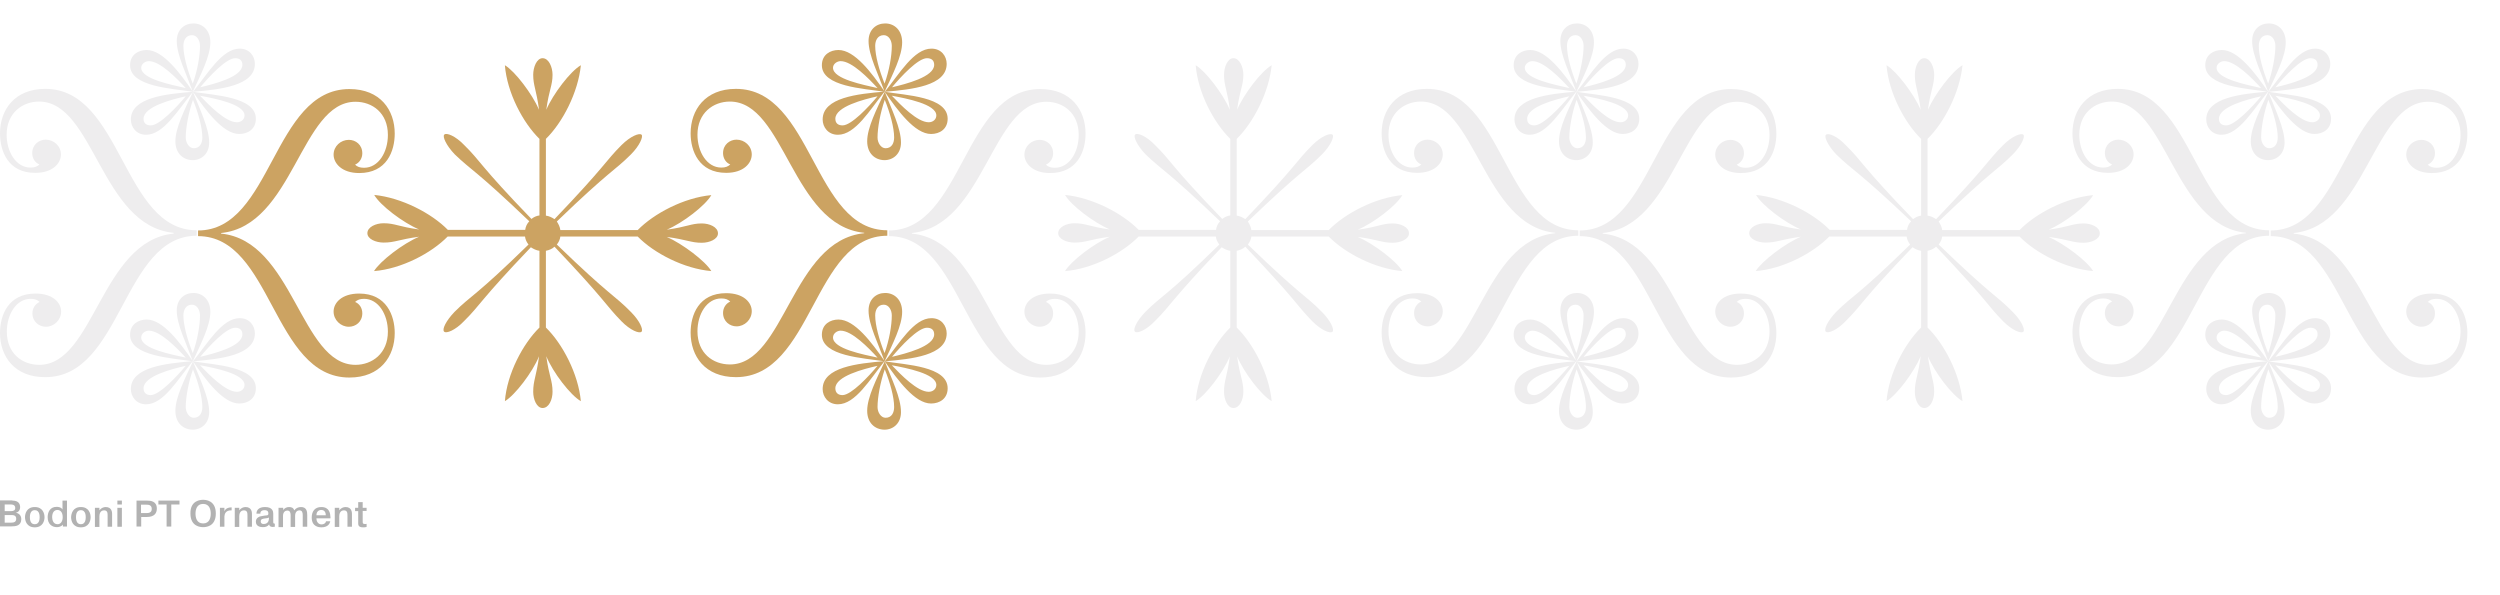 <?xml version="1.0" encoding="utf-8"?>
<!-- Generator: Adobe Illustrator 22.0.0, SVG Export Plug-In . SVG Version: 6.00 Build 0)  -->
<svg version="1.1" id="Layer_1" xmlns="http://www.w3.org/2000/svg" xmlns:xlink="http://www.w3.org/1999/xlink" x="0px" y="0px"
	 viewBox="0 0 1280 304.5" style="enable-background:new 0 0 1280 304.5;" xml:space="preserve">
<style type="text/css">
	.st0{fill:#FFFFFF;}
	.st1{fill:#EEEDEE;}
	.st2{fill:#CCA362;}
	.st3{fill:#B2B2B2;}
</style>
<g>
	<rect class="st0" width="1280" height="304.5"/>
	<g>
		<g>
			<path class="st1" d="M88.8,119.2C51.7,115.5,48.1,52,20,52c-8.5,0-16.6,5.8-16.6,17c0,8.7,4.8,16.8,12.2,16.8
				c2.1,0,3.4-0.5,4.6-1.6c-2.3-0.9-3.7-3.2-3.7-5.8c0-4.4,3.5-6.9,6.9-6.9c4.1,0,7.8,3.2,7.8,7.6c0,4.4-4.1,9.4-13.1,9.4
				C4.1,88.6,0,77.3,0,68.3c0-12,7.4-22.8,23.2-22.8c39.3,0,39.6,72.4,77.5,72.4v2.8c-37.9,0-38.2,72.4-77.5,72.4
				C7.4,193.2,0,182.4,0,170.5c0-9,4.1-20.2,18.2-20.2c9,0,13.1,4.8,13.1,9.2s-3.7,7.8-7.8,7.8c-3.4,0-6.9-2.5-6.9-6.9
				c0-2.5,1.4-4.8,3.7-5.8c-1.2-1.1-2.5-1.6-4.6-1.6c-7.4,0-12.2,8-12.2,16.8c0,11.3,8,17,16.6,17c28.1,0,31.7-63.5,68.8-67.2V119.2
				z"/>
			<path class="st2" d="M113.2,119.6c37,3.7,40.7,67.2,68.8,67.2c8.5,0,16.6-5.8,16.6-17c0-8.7-4.8-16.8-12.2-16.8
				c-2.1,0-3.4,0.5-4.6,1.6c2.3,0.9,3.7,3.2,3.7,5.8c0,4.4-3.4,6.9-6.9,6.9c-4.1,0-7.8-3.4-7.8-7.8s4.1-9.2,13.1-9.2
				c14,0,18.2,11.3,18.2,20.2c0,12-7.4,22.8-23.2,22.8c-39.3,0-39.6-72.4-77.5-72.4V118c37.9,0,38.2-72.4,77.5-72.4
				c15.9,0,23.2,10.8,23.2,22.8c0,9-4.1,20.2-18.2,20.2c-9,0-13.1-5.1-13.1-9.4c0-4.4,3.7-7.6,7.8-7.6c3.5,0,6.9,2.5,6.9,6.9
				c0,2.5-1.4,4.8-3.7,5.8c1.1,1.1,2.5,1.6,4.6,1.6c7.4,0,12.2-8,12.2-16.8c0-11.3-8-17-16.6-17c-28.1,0-31.7,63.5-68.8,67.2V119.6z
				"/>
			<path class="st2" d="M214.6,121.2c-10.4,1.4-12.4,3-18.2,3c-3.9,0-8.3-1.8-8.3-4.8c0-3.2,4.4-5.1,8.3-5.1c5.8,0,7.8,1.8,18.2,3.2
				c-8.3-3.5-20-12.4-23-17.7c14,1.4,29.4,9.4,37.7,17.9h39.6c0.2-1.6,0.9-3.2,2.1-4.4c-27.6-26.4-29.4-25.8-38.2-34.3
				c-4.4-4.6-6.4-9.2-5.3-10.1c1.1-1.1,5.7,0.7,10.1,5.3c8.7,8.5,7.8,10.3,34.5,37.9c1.1-0.9,2.5-1.6,4.1-1.8V71.1
				c-8.5-8.3-16.6-23.7-17.7-37.7c5.1,3,14,14.7,17.5,22.8c-1.4-10.3-3-12.4-3-17.9c0-3.9,1.8-8.5,4.8-8.5c3.2,0,5.1,4.6,5.1,8.5
				c0,5.5-1.8,7.6-3.2,17.9c3.4-8,12.4-19.8,17.7-22.8c-1.4,14-9.4,29.4-17.9,37.7v39.3c1.6,0.2,3,0.9,4.4,1.8
				c26.4-27.6,25.8-29.4,34.3-37.9c4.6-4.6,9.2-6.4,10.3-5.3c0.9,0.9-0.9,5.5-5.5,10.1c-8.5,8.5-10.4,7.8-37.9,34.3
				c0.9,1.4,1.6,2.8,1.8,4.4h39.6c8.3-8.5,23.7-16.6,37.7-17.9c-3,5.3-14.7,14.3-22.8,17.7c10.3-1.4,12.4-3.2,17.9-3.2
				c3.9,0,8.3,1.8,8.3,5.1c0,3-4.4,4.8-8.3,4.8c-5.5,0-7.6-1.6-17.9-3c8,3.5,19.8,12.4,22.8,17.5c-14-1.2-29.4-9.2-37.7-17.7h-39.6
				c-0.2,1.6-0.9,3-1.8,4.1c27.6,26.7,29.4,25.8,37.9,34.5c4.6,4.6,6.4,9,5.5,10.1c-1.1,1.2-5.8-0.7-10.3-5.3
				c-8.5-8.7-7.8-10.3-34.3-38.2c-1.1,1.1-2.8,1.8-4.4,2.1v39.3c8.5,8.3,16.6,23.7,17.9,37.7c-5.3-3-14.3-14.7-17.7-23
				c1.4,10.3,3.2,12.4,3.2,18.2c0,3.9-1.8,8.3-5.1,8.3c-3,0-4.8-4.4-4.8-8.3c0-5.8,1.6-7.8,3-18.2c-3.4,8.3-12.4,20-17.5,23
				c1.1-14,9.2-29.4,17.7-37.7v-39.3c-1.6-0.2-3-0.9-4.4-1.8c-26.4,27.6-25.5,29.2-34.3,37.9c-4.4,4.6-9,6.4-10.1,5.3
				c-1.2-1.1,0.9-5.5,5.3-10.1c8.7-8.7,10.6-7.8,37.9-34.5c-0.9-1.1-1.6-2.5-1.8-4.1h-39.6c-8.3,8.5-23.7,16.6-37.7,17.7
				C194.6,133.7,206.3,124.7,214.6,121.2z"/>
			<path class="st2" d="M442.5,119.2c-37-3.7-40.7-67.2-68.8-67.2c-8.5,0-16.6,5.8-16.6,17c0,8.7,4.8,16.8,12.2,16.8
				c2.1,0,3.4-0.5,4.6-1.6c-2.3-0.9-3.7-3.2-3.7-5.8c0-4.4,3.5-6.9,6.9-6.9c4.1,0,7.8,3.2,7.8,7.6c0,4.4-4.1,9.4-13.1,9.4
				c-14,0-18.2-11.3-18.2-20.2c0-12,7.4-22.8,23.2-22.8c39.3,0,39.6,72.4,77.5,72.4v2.8c-37.9,0-38.2,72.4-77.5,72.4
				c-15.9,0-23.2-10.8-23.2-22.8c0-9,4.1-20.2,18.2-20.2c9,0,13.1,4.8,13.1,9.2s-3.7,7.8-7.8,7.8c-3.4,0-6.9-2.5-6.9-6.9
				c0-2.5,1.4-4.8,3.7-5.8c-1.2-1.1-2.5-1.6-4.6-1.6c-7.4,0-12.2,8-12.2,16.8c0,11.3,8,17,16.6,17c28.1,0,31.7-63.5,68.8-67.2V119.2
				z"/>
			<path class="st1" d="M466.9,119.6c37,3.7,40.7,67.2,68.8,67.2c8.5,0,16.6-5.8,16.6-17c0-8.7-4.8-16.8-12.2-16.8
				c-2.1,0-3.4,0.5-4.6,1.6c2.3,0.9,3.7,3.2,3.7,5.8c0,4.4-3.4,6.9-6.9,6.9c-4.1,0-7.8-3.4-7.8-7.8s4.1-9.2,13.1-9.2
				c14,0,18.2,11.3,18.2,20.2c0,12-7.4,22.8-23.2,22.8c-39.3,0-39.6-72.4-77.5-72.4V118c37.9,0,38.2-72.4,77.5-72.4
				c15.9,0,23.2,10.8,23.2,22.8c0,9-4.1,20.2-18.2,20.2c-9,0-13.1-5.1-13.1-9.4c0-4.4,3.7-7.6,7.8-7.6c3.5,0,6.9,2.5,6.9,6.9
				c0,2.5-1.4,4.8-3.7,5.8c1.1,1.1,2.5,1.6,4.6,1.6c7.4,0,12.2-8,12.2-16.8c0-11.3-8-17-16.6-17c-28.1,0-31.7,63.5-68.8,67.2V119.6z
				"/>
			<path class="st1" d="M568.3,121.2c-10.4,1.4-12.4,3-18.2,3c-3.9,0-8.3-1.8-8.3-4.8c0-3.2,4.4-5.1,8.3-5.1c5.8,0,7.8,1.8,18.2,3.2
				c-8.3-3.5-20-12.4-23-17.7c14,1.4,29.4,9.4,37.7,17.9h39.6c0.2-1.6,0.9-3.2,2.1-4.4c-27.6-26.4-29.4-25.8-38.2-34.3
				c-4.4-4.6-6.4-9.2-5.3-10.1c1.1-1.1,5.7,0.7,10.1,5.3c8.7,8.5,7.8,10.3,34.5,37.9c1.1-0.9,2.5-1.6,4.1-1.8V71.1
				c-8.5-8.3-16.6-23.7-17.7-37.7c5.1,3,14,14.7,17.5,22.8c-1.4-10.3-3-12.4-3-17.9c0-3.9,1.8-8.5,4.8-8.5c3.2,0,5.1,4.6,5.1,8.5
				c0,5.5-1.8,7.6-3.2,17.9c3.4-8,12.4-19.8,17.7-22.8c-1.4,14-9.4,29.4-17.9,37.7v39.3c1.6,0.2,3,0.9,4.4,1.8
				c26.4-27.6,25.8-29.4,34.3-37.9c4.6-4.6,9.2-6.4,10.4-5.3c0.9,0.9-0.9,5.5-5.5,10.1c-8.5,8.5-10.3,7.8-37.9,34.3
				c0.9,1.4,1.6,2.8,1.8,4.4h39.6c8.3-8.5,23.7-16.6,37.7-17.9c-3,5.3-14.7,14.3-22.8,17.7c10.4-1.4,12.4-3.2,17.9-3.2
				c3.9,0,8.3,1.8,8.3,5.1c0,3-4.4,4.8-8.3,4.8c-5.5,0-7.6-1.6-17.9-3c8.1,3.5,19.8,12.4,22.8,17.5c-14-1.2-29.4-9.2-37.7-17.7
				h-39.6c-0.2,1.6-0.9,3-1.8,4.1c27.6,26.7,29.4,25.8,37.9,34.5c4.6,4.6,6.4,9,5.5,10.1c-1.2,1.2-5.8-0.7-10.4-5.3
				c-8.5-8.7-7.8-10.3-34.3-38.2c-1.1,1.1-2.8,1.8-4.4,2.1v39.3c8.5,8.3,16.6,23.7,17.9,37.7c-5.3-3-14.3-14.7-17.7-23
				c1.4,10.3,3.2,12.4,3.2,18.2c0,3.9-1.8,8.3-5.1,8.3c-3,0-4.8-4.4-4.8-8.3c0-5.8,1.6-7.8,3-18.2c-3.4,8.3-12.4,20-17.5,23
				c1.1-14,9.2-29.4,17.7-37.7v-39.3c-1.6-0.2-3-0.9-4.4-1.8c-26.4,27.6-25.5,29.2-34.3,37.9c-4.4,4.6-9,6.4-10.1,5.3
				c-1.2-1.1,0.9-5.5,5.3-10.1c8.7-8.7,10.6-7.8,37.9-34.5c-0.9-1.1-1.6-2.5-1.8-4.1H583c-8.3,8.5-23.7,16.6-37.7,17.7
				C548.3,133.7,560,124.7,568.3,121.2z"/>
			<path class="st1" d="M796.3,119.2c-37-3.7-40.7-67.2-68.8-67.2c-8.5,0-16.6,5.8-16.6,17c0,8.7,4.8,16.8,12.2,16.8
				c2.1,0,3.5-0.5,4.6-1.6c-2.3-0.9-3.7-3.2-3.7-5.8c0-4.4,3.4-6.9,6.9-6.9c4.1,0,7.8,3.2,7.8,7.6c0,4.4-4.1,9.4-13.1,9.4
				c-14,0-18.2-11.3-18.2-20.2c0-12,7.4-22.8,23.2-22.8c39.3,0,39.6,72.4,77.5,72.4v2.8c-37.9,0-38.2,72.4-77.5,72.4
				c-15.9,0-23.2-10.8-23.2-22.8c0-9,4.1-20.2,18.2-20.2c9,0,13.1,4.8,13.1,9.2s-3.7,7.8-7.8,7.8c-3.5,0-6.9-2.5-6.9-6.9
				c0-2.5,1.4-4.8,3.7-5.8c-1.2-1.1-2.5-1.6-4.6-1.6c-7.4,0-12.2,8-12.2,16.8c0,11.3,8,17,16.6,17c28.1,0,31.7-63.5,68.8-67.2V119.2
				z"/>
			<path class="st1" d="M820.6,119.6c37,3.7,40.7,67.2,68.8,67.2c8.5,0,16.6-5.8,16.6-17c0-8.7-4.8-16.8-12.2-16.8
				c-2.1,0-3.5,0.5-4.6,1.6c2.3,0.9,3.7,3.2,3.7,5.8c0,4.4-3.5,6.9-6.9,6.9c-4.1,0-7.8-3.4-7.8-7.8s4.1-9.2,13.1-9.2
				c14,0,18.2,11.3,18.2,20.2c0,12-7.4,22.8-23.2,22.8c-39.3,0-39.6-72.4-77.5-72.4V118c37.9,0,38.2-72.4,77.5-72.4
				c15.9,0,23.2,10.8,23.2,22.8c0,9-4.1,20.2-18.2,20.2c-9,0-13.1-5.1-13.1-9.4c0-4.4,3.7-7.6,7.8-7.6c3.4,0,6.9,2.5,6.9,6.9
				c0,2.5-1.4,4.8-3.7,5.8c1.1,1.1,2.5,1.6,4.6,1.6c7.4,0,12.2-8,12.2-16.8c0-11.3-8-17-16.6-17c-28.1,0-31.7,63.5-68.8,67.2V119.6z
				"/>
			<path class="st1" d="M922.1,121.2c-10.3,1.4-12.4,3-18.2,3c-3.9,0-8.3-1.8-8.3-4.8c0-3.2,4.4-5.1,8.3-5.1c5.8,0,7.8,1.8,18.2,3.2
				c-8.3-3.5-20-12.4-23-17.7c14,1.4,29.4,9.4,37.7,17.9h39.6c0.2-1.6,0.9-3.2,2.1-4.4C950.8,87,949,87.7,940.2,79.1
				c-4.4-4.6-6.4-9.2-5.3-10.1c1.2-1.1,5.8,0.7,10.1,5.3c8.7,8.5,7.8,10.3,34.5,37.9c1.2-0.9,2.5-1.6,4.1-1.8V71.1
				c-8.5-8.3-16.6-23.7-17.7-37.7c5.1,3,14,14.7,17.5,22.8c-1.4-10.3-3-12.4-3-17.9c0-3.9,1.8-8.5,4.8-8.5c3.2,0,5.1,4.6,5.1,8.5
				c0,5.5-1.8,7.6-3.2,17.9c3.5-8,12.4-19.8,17.7-22.8c-1.4,14-9.4,29.4-17.9,37.7v39.3c1.6,0.2,3,0.9,4.4,1.8
				c26.4-27.6,25.8-29.4,34.3-37.9c4.6-4.6,9.2-6.4,10.4-5.3c0.9,0.9-0.9,5.5-5.5,10.1c-8.5,8.5-10.3,7.8-37.9,34.3
				c0.9,1.4,1.6,2.8,1.8,4.4h39.6c8.3-8.5,23.7-16.6,37.7-17.9c-3,5.3-14.7,14.3-22.8,17.7c10.3-1.4,12.4-3.2,17.9-3.2
				c3.9,0,8.3,1.8,8.3,5.1c0,3-4.4,4.8-8.3,4.8c-5.5,0-7.6-1.6-17.9-3c8,3.5,19.8,12.4,22.8,17.5c-14-1.2-29.4-9.2-37.7-17.7h-39.6
				c-0.2,1.6-0.9,3-1.8,4.1c27.6,26.7,29.4,25.8,37.9,34.5c4.6,4.6,6.4,9,5.5,10.1c-1.2,1.2-5.8-0.7-10.4-5.3
				c-8.5-8.7-7.8-10.3-34.3-38.2c-1.2,1.1-2.8,1.8-4.4,2.1v39.3c8.5,8.3,16.6,23.7,17.9,37.7c-5.3-3-14.3-14.7-17.7-23
				c1.4,10.3,3.2,12.4,3.2,18.2c0,3.9-1.8,8.3-5.1,8.3c-3,0-4.8-4.4-4.8-8.3c0-5.8,1.6-7.8,3-18.2c-3.5,8.3-12.4,20-17.5,23
				c1.1-14,9.2-29.4,17.7-37.7v-39.3c-1.6-0.2-3-0.9-4.4-1.8c-26.5,27.6-25.5,29.2-34.3,37.9c-4.4,4.6-9,6.4-10.1,5.3
				c-1.1-1.1,0.9-5.5,5.3-10.1c8.7-8.7,10.6-7.8,37.9-34.5c-0.9-1.1-1.6-2.5-1.8-4.1h-39.6c-8.3,8.5-23.7,16.6-37.7,17.7
				C902.1,133.7,913.8,124.7,922.1,121.2z"/>
			<path class="st1" d="M1150,119.2c-37-3.7-40.7-67.2-68.8-67.2c-8.5,0-16.6,5.8-16.6,17c0,8.7,4.8,16.8,12.2,16.8
				c2.1,0,3.5-0.5,4.6-1.6c-2.3-0.9-3.7-3.2-3.7-5.8c0-4.4,3.4-6.9,6.9-6.9c4.1,0,7.8,3.2,7.8,7.6c0,4.4-4.1,9.4-13.1,9.4
				c-14,0-18.2-11.3-18.2-20.2c0-12,7.4-22.8,23.2-22.8c39.3,0,39.6,72.4,77.5,72.4v2.8c-37.9,0-38.2,72.4-77.5,72.4
				c-15.9,0-23.2-10.8-23.2-22.8c0-9,4.1-20.2,18.2-20.2c9,0,13.1,4.8,13.1,9.2s-3.7,7.8-7.8,7.8c-3.5,0-6.9-2.5-6.9-6.9
				c0-2.5,1.4-4.8,3.7-5.8c-1.2-1.1-2.5-1.6-4.6-1.6c-7.4,0-12.2,8-12.2,16.8c0,11.3,8,17,16.6,17c28.1,0,31.7-63.5,68.8-67.2V119.2
				z"/>
			<path class="st1" d="M1174.4,119.6c37,3.7,40.7,67.2,68.8,67.2c8.5,0,16.6-5.8,16.6-17c0-8.7-4.8-16.8-12.2-16.8
				c-2.1,0-3.5,0.5-4.6,1.6c2.3,0.9,3.7,3.2,3.7,5.8c0,4.4-3.5,6.9-6.9,6.9c-4.1,0-7.8-3.4-7.8-7.8s4.1-9.2,13.1-9.2
				c14,0,18.2,11.3,18.2,20.2c0,12-7.4,22.8-23.2,22.8c-39.3,0-39.6-72.4-77.5-72.4V118c37.9,0,38.2-72.4,77.5-72.4
				c15.9,0,23.2,10.8,23.2,22.8c0,9-4.1,20.2-18.2,20.2c-9,0-13.1-5.1-13.1-9.4c0-4.4,3.7-7.6,7.8-7.6c3.4,0,6.9,2.5,6.9,6.9
				c0,2.5-1.4,4.8-3.7,5.8c1.1,1.1,2.5,1.6,4.6,1.6c7.4,0,12.2-8,12.2-16.8c0-11.3-8-17-16.6-17c-28.1,0-31.7,63.5-68.8,67.2V119.6z
				"/>
		</g>
		<g>
			<path class="st1" d="M66.6,33.4c0-5.5,4.4-7.8,8.5-7.8c8.3,0,17,11.7,23.7,21.4C87.9,45.3,66.6,44.4,66.6,33.4z M67,61.2
				C67,49.9,85,48.1,98.8,47C91.2,56.2,83.8,69,74.8,69C69.8,69,67,65.1,67,61.2z M76.2,31.3c-1.8,0-3.9,1.4-3.9,3.4
				c0,5.8,15.6,8.7,22.8,10.4C90.5,40.1,82,31.3,76.2,31.3z M95.1,49.3c-7.1,1.6-21.6,5.3-21.6,11.5c0,2.3,1.4,3.4,3.7,3.4
				C81.7,64.2,90.5,54.8,95.1,49.3z M89.8,72.3c0-6.9,4.8-16.3,9-25.3c3.5,9,8.3,18.6,8.3,26c0,5.7-3.9,9-8.5,9
				C93.7,81.9,89.8,78.5,89.8,72.3z M90.5,21c0-5.8,3.9-9,8.5-9c4.8,0,8.7,3.5,8.7,9.7c0,6.9-4.8,16.3-9,25.3
				C95.5,38,90.5,28.3,90.5,21z M102.4,23.5c0-2.8-1.6-5.5-4.1-5.5c-3.2,0-4.4,2.8-4.4,5.5c0,5.1,2.1,12.6,4.8,19.3
				C101.1,36.1,102.4,28.6,102.4,23.5z M103.6,70.4c0-5.1-2.1-12.6-4.8-19.3c-2.3,6.7-3.7,14.3-3.7,19.3c0,2.8,1.8,5.5,4.1,5.5
				C102.4,75.9,103.6,73.2,103.6,70.4z M122.7,24.9c5.1,0,7.8,3.9,7.8,7.8c0,11.3-17.9,13.1-31.7,14.3
				C106.3,37.8,113.7,24.9,122.7,24.9z M98.8,47c10.8,1.8,32.2,2.5,32.2,13.8c0,5.3-4.1,7.8-8.5,7.8C114.2,68.6,105.4,56.6,98.8,47z
				 M124.1,33.2c0-2.3-1.4-3.4-3.7-3.4c-4.6,0-13.3,9.4-17.9,14.9C109.6,43,124.1,39.4,124.1,33.2z M125.2,59.1
				c0-5.8-15.4-8.7-22.8-10.1c4.6,4.8,13.1,13.6,18.9,13.6C123.4,62.6,125.2,61.2,125.2,59.1z"/>
			<path class="st2" d="M420.8,33.4c0-5.5,4.4-7.8,8.5-7.8c8.3,0,17,11.7,23.7,21.4C442.1,45.3,420.8,44.4,420.8,33.4z M421.2,61.2
				c0-11.3,17.9-13.1,31.7-14.3C445.4,56.2,438,69,429,69C424,69,421.2,65.1,421.2,61.2z M430.4,31.3c-1.8,0-3.9,1.4-3.9,3.4
				c0,5.8,15.6,8.7,22.8,10.4C444.7,40.1,436.2,31.3,430.4,31.3z M449.3,49.3c-7.1,1.6-21.6,5.3-21.6,11.5c0,2.3,1.4,3.4,3.7,3.4
				C435.9,64.2,444.7,54.8,449.3,49.3z M444,72.3c0-6.9,4.8-16.3,9-25.3c3.5,9,8.3,18.6,8.3,26c0,5.7-3.9,9-8.5,9
				C447.9,81.9,444,78.5,444,72.3z M444.7,21c0-5.8,3.9-9,8.5-9c4.8,0,8.7,3.5,8.7,9.7c0,6.9-4.8,16.3-9,25.3
				C449.7,38,444.7,28.3,444.7,21z M456.6,23.5c0-2.8-1.6-5.5-4.1-5.5c-3.2,0-4.4,2.8-4.4,5.5c0,5.1,2.1,12.6,4.8,19.3
				C455.3,36.1,456.6,28.6,456.6,23.5z M457.8,70.4c0-5.1-2.1-12.6-4.8-19.3c-2.3,6.7-3.7,14.3-3.7,19.3c0,2.8,1.8,5.5,4.1,5.5
				C456.6,75.9,457.8,73.2,457.8,70.4z M476.9,24.9c5.1,0,7.8,3.9,7.8,7.8c0,11.3-17.9,13.1-31.7,14.3
				C460.5,37.8,467.9,24.9,476.9,24.9z M453,47c10.8,1.8,32.2,2.5,32.2,13.8c0,5.3-4.1,7.8-8.5,7.8C468.4,68.6,459.6,56.6,453,47z
				 M478.3,33.2c0-2.3-1.4-3.4-3.7-3.4c-4.6,0-13.3,9.4-17.9,14.9C463.8,43,478.3,39.4,478.3,33.2z M479.4,59.1
				c0-5.8-15.4-8.7-22.8-10.1c4.6,4.8,13.1,13.6,18.9,13.6C477.6,62.6,479.4,61.2,479.4,59.1z"/>
			<path class="st1" d="M775,33.4c0-5.5,4.4-7.8,8.5-7.8c8.3,0,17,11.7,23.7,21.4C796.3,45.3,775,44.4,775,33.4z M775.4,61.2
				c0-11.3,17.9-13.1,31.7-14.3c-7.6,9.2-15,22.1-23.9,22.1C778.2,69,775.4,65.1,775.4,61.2z M784.6,31.3c-1.8,0-3.9,1.4-3.9,3.4
				c0,5.8,15.6,8.7,22.8,10.4C798.9,40.1,790.4,31.3,784.6,31.3z M803.5,49.3c-7.1,1.6-21.6,5.3-21.6,11.5c0,2.3,1.4,3.4,3.7,3.4
				C790.1,64.2,798.9,54.8,803.5,49.3z M798.2,72.3c0-6.9,4.8-16.3,9-25.3c3.4,9,8.3,18.6,8.3,26c0,5.7-3.9,9-8.5,9
				C802.1,81.9,798.2,78.5,798.2,72.3z M798.9,21c0-5.8,3.9-9,8.5-9c4.8,0,8.7,3.5,8.7,9.7c0,6.9-4.8,16.3-9,25.3
				C803.9,38,798.9,28.3,798.9,21z M810.8,23.5c0-2.8-1.6-5.5-4.1-5.5c-3.2,0-4.4,2.8-4.4,5.5c0,5.1,2.1,12.6,4.8,19.3
				C809.4,36.1,810.8,28.6,810.8,23.5z M812,70.4c0-5.1-2.1-12.6-4.8-19.3c-2.3,6.7-3.7,14.3-3.7,19.3c0,2.8,1.8,5.5,4.1,5.5
				C810.8,75.9,812,73.2,812,70.4z M831.1,24.9c5.1,0,7.8,3.9,7.8,7.8c0,11.3-17.9,13.1-31.7,14.3C814.7,37.8,822.1,24.9,831.1,24.9
				z M807.1,47c10.8,1.8,32.2,2.5,32.2,13.8c0,5.3-4.1,7.8-8.5,7.8C822.6,68.6,813.8,56.6,807.1,47z M832.4,33.2
				c0-2.3-1.4-3.4-3.7-3.4c-4.6,0-13.3,9.4-17.9,14.9C818,43,832.4,39.4,832.4,33.2z M833.6,59.1c0-5.8-15.4-8.7-22.8-10.1
				c4.6,4.8,13.1,13.6,18.9,13.6C831.8,62.6,833.6,61.2,833.6,59.1z"/>
			<path class="st1" d="M1129.1,33.4c0-5.5,4.4-7.8,8.5-7.8c8.3,0,17,11.7,23.7,21.4C1150.5,45.3,1129.1,44.4,1129.1,33.4z
				 M1129.6,61.2c0-11.3,17.9-13.1,31.7-14.3c-7.6,9.2-15,22.1-23.9,22.1C1132.4,69,1129.6,65.1,1129.6,61.2z M1138.8,31.3
				c-1.8,0-3.9,1.4-3.9,3.4c0,5.8,15.6,8.7,22.8,10.4C1153.1,40.1,1144.6,31.3,1138.8,31.3z M1157.7,49.3
				c-7.1,1.6-21.6,5.3-21.6,11.5c0,2.3,1.4,3.4,3.7,3.4C1144.3,64.2,1153.1,54.8,1157.7,49.3z M1152.4,72.3c0-6.9,4.8-16.3,9-25.3
				c3.4,9,8.3,18.6,8.3,26c0,5.7-3.9,9-8.5,9C1156.3,81.9,1152.4,78.5,1152.4,72.3z M1153.1,21c0-5.8,3.9-9,8.5-9
				c4.8,0,8.7,3.5,8.7,9.7c0,6.9-4.8,16.3-9,25.3C1158.1,38,1153.1,28.3,1153.1,21z M1165,23.5c0-2.8-1.6-5.5-4.1-5.5
				c-3.2,0-4.4,2.8-4.4,5.5c0,5.1,2.1,12.6,4.8,19.3C1163.6,36.1,1165,28.6,1165,23.5z M1166.2,70.4c0-5.1-2.1-12.6-4.8-19.3
				c-2.3,6.7-3.7,14.3-3.7,19.3c0,2.8,1.8,5.5,4.1,5.5C1165,75.9,1166.2,73.2,1166.2,70.4z M1185.3,24.9c5.1,0,7.8,3.9,7.8,7.8
				c0,11.3-17.9,13.1-31.7,14.3C1168.9,37.8,1176.3,24.9,1185.3,24.9z M1161.3,47c10.8,1.8,32.2,2.5,32.2,13.8
				c0,5.3-4.1,7.8-8.5,7.8C1176.8,68.6,1168,56.6,1161.3,47z M1186.6,33.2c0-2.3-1.4-3.4-3.7-3.4c-4.6,0-13.3,9.4-17.9,14.9
				C1172.2,43,1186.6,39.4,1186.6,33.2z M1187.8,59.1c0-5.8-15.4-8.7-22.8-10.1c4.6,4.8,13.1,13.6,18.9,13.6
				C1186,62.6,1187.8,61.2,1187.8,59.1z"/>
		</g>
		<g>
			<path class="st1" d="M66.6,171.4c0-5.5,4.4-7.8,8.5-7.8c8.3,0,17,11.7,23.7,21.4C87.9,183.3,66.6,182.4,66.6,171.4z M67,199.2
				c0-11.3,17.9-13.1,31.7-14.3c-7.6,9.2-14.9,22.1-23.9,22.1C69.8,207,67,203.1,67,199.2z M76.2,169.3c-1.8,0-3.9,1.4-3.9,3.5
				c0,5.8,15.6,8.7,22.8,10.3C90.5,178.1,82,169.3,76.2,169.3z M95.1,187.3c-7.1,1.6-21.6,5.3-21.6,11.5c0,2.3,1.4,3.5,3.7,3.5
				C81.7,202.2,90.5,192.8,95.1,187.3z M89.8,210.3c0-6.9,4.8-16.3,9-25.3c3.5,9,8.3,18.6,8.3,26c0,5.7-3.9,9-8.5,9
				C93.7,219.9,89.8,216.5,89.8,210.3z M90.5,159c0-5.8,3.9-9,8.5-9c4.8,0,8.7,3.5,8.7,9.7c0,6.9-4.8,16.3-9,25.3
				C95.5,176,90.5,166.3,90.5,159z M102.4,161.5c0-2.8-1.6-5.5-4.1-5.5c-3.2,0-4.4,2.8-4.4,5.5c0,5.1,2.1,12.6,4.8,19.3
				C101.1,174.1,102.4,166.6,102.4,161.5z M103.6,208.4c0-5.1-2.1-12.6-4.8-19.3c-2.3,6.7-3.7,14.3-3.7,19.3c0,2.8,1.8,5.5,4.1,5.5
				C102.4,213.9,103.6,211.2,103.6,208.4z M122.7,162.9c5.1,0,7.8,3.9,7.8,7.8c0,11.3-17.9,13.1-31.7,14.3
				C106.3,175.8,113.7,162.9,122.7,162.9z M98.8,185c10.8,1.8,32.2,2.5,32.2,13.8c0,5.3-4.1,7.8-8.5,7.8
				C114.2,206.6,105.4,194.6,98.8,185z M124.1,171.2c0-2.3-1.4-3.4-3.7-3.4c-4.6,0-13.3,9.4-17.9,14.9
				C109.6,181,124.1,177.4,124.1,171.2z M125.2,197.1c0-5.8-15.4-8.7-22.8-10.1c4.6,4.8,13.1,13.6,18.9,13.6
				C123.4,200.6,125.2,199.2,125.2,197.1z"/>
			<path class="st2" d="M420.8,171.4c0-5.5,4.4-7.8,8.5-7.8c8.3,0,17,11.7,23.7,21.4C442.1,183.3,420.8,182.4,420.8,171.4z
				 M421.2,199.2c0-11.3,17.9-13.1,31.7-14.3C445.4,194.2,438,207,429,207C424,207,421.2,203.1,421.2,199.2z M430.4,169.3
				c-1.8,0-3.9,1.4-3.9,3.5c0,5.8,15.6,8.7,22.8,10.3C444.7,178.1,436.2,169.3,430.4,169.3z M449.3,187.3
				c-7.1,1.6-21.6,5.3-21.6,11.5c0,2.3,1.4,3.5,3.7,3.5C435.9,202.2,444.7,192.8,449.3,187.3z M444,210.3c0-6.9,4.8-16.3,9-25.3
				c3.5,9,8.3,18.6,8.3,26c0,5.7-3.9,9-8.5,9C447.9,219.9,444,216.5,444,210.3z M444.7,159c0-5.8,3.9-9,8.5-9c4.8,0,8.7,3.5,8.7,9.7
				c0,6.9-4.8,16.3-9,25.3C449.7,176,444.7,166.3,444.7,159z M456.6,161.5c0-2.8-1.6-5.5-4.1-5.5c-3.2,0-4.4,2.8-4.4,5.5
				c0,5.1,2.1,12.6,4.8,19.3C455.3,174.1,456.6,166.6,456.6,161.5z M457.8,208.4c0-5.1-2.1-12.6-4.8-19.3
				c-2.3,6.7-3.7,14.3-3.7,19.3c0,2.8,1.8,5.5,4.1,5.5C456.6,213.9,457.8,211.2,457.8,208.4z M476.9,162.9c5.1,0,7.8,3.9,7.8,7.8
				c0,11.3-17.9,13.1-31.7,14.3C460.5,175.8,467.9,162.9,476.9,162.9z M453,185c10.8,1.8,32.2,2.5,32.2,13.8c0,5.3-4.1,7.8-8.5,7.8
				C468.4,206.6,459.6,194.6,453,185z M478.3,171.2c0-2.3-1.4-3.4-3.7-3.4c-4.6,0-13.3,9.4-17.9,14.9
				C463.8,181,478.3,177.4,478.3,171.2z M479.4,197.1c0-5.8-15.4-8.7-22.8-10.1c4.6,4.8,13.1,13.6,18.9,13.6
				C477.6,200.6,479.4,199.2,479.4,197.1z"/>
			<path class="st1" d="M775,171.4c0-5.5,4.4-7.8,8.5-7.8c8.3,0,17,11.7,23.7,21.4C796.3,183.3,775,182.4,775,171.4z M775.4,199.2
				c0-11.3,17.9-13.1,31.7-14.3c-7.6,9.2-15,22.1-23.9,22.1C778.2,207,775.4,203.1,775.4,199.2z M784.6,169.3
				c-1.8,0-3.9,1.4-3.9,3.5c0,5.8,15.6,8.7,22.8,10.3C798.9,178.1,790.4,169.3,784.6,169.3z M803.5,187.3
				c-7.1,1.6-21.6,5.3-21.6,11.5c0,2.3,1.4,3.5,3.7,3.5C790.1,202.2,798.9,192.8,803.5,187.3z M798.2,210.3c0-6.9,4.8-16.3,9-25.3
				c3.4,9,8.3,18.6,8.3,26c0,5.7-3.9,9-8.5,9C802.1,219.9,798.2,216.5,798.2,210.3z M798.9,159c0-5.8,3.9-9,8.5-9
				c4.8,0,8.7,3.5,8.7,9.7c0,6.9-4.8,16.3-9,25.3C803.9,176,798.9,166.3,798.9,159z M810.8,161.5c0-2.8-1.6-5.5-4.1-5.5
				c-3.2,0-4.4,2.8-4.4,5.5c0,5.1,2.1,12.6,4.8,19.3C809.4,174.1,810.8,166.6,810.8,161.5z M812,208.4c0-5.1-2.1-12.6-4.8-19.3
				c-2.3,6.7-3.7,14.3-3.7,19.3c0,2.8,1.8,5.5,4.1,5.5C810.8,213.9,812,211.2,812,208.4z M831.1,162.9c5.1,0,7.8,3.9,7.8,7.8
				c0,11.3-17.9,13.1-31.7,14.3C814.7,175.8,822.1,162.9,831.1,162.9z M807.1,185c10.8,1.8,32.2,2.5,32.2,13.8
				c0,5.3-4.1,7.8-8.5,7.8C822.6,206.6,813.8,194.6,807.1,185z M832.4,171.2c0-2.3-1.4-3.4-3.7-3.4c-4.6,0-13.3,9.4-17.9,14.9
				C818,181,832.4,177.4,832.4,171.2z M833.6,197.1c0-5.8-15.4-8.7-22.8-10.1c4.6,4.8,13.1,13.6,18.9,13.6
				C831.8,200.6,833.6,199.2,833.6,197.1z"/>
			<path class="st1" d="M1129.1,171.4c0-5.5,4.4-7.8,8.5-7.8c8.3,0,17,11.7,23.7,21.4C1150.5,183.3,1129.1,182.4,1129.1,171.4z
				 M1129.6,199.2c0-11.3,17.9-13.1,31.7-14.3c-7.6,9.2-15,22.1-23.9,22.1C1132.4,207,1129.6,203.1,1129.6,199.2z M1138.8,169.3
				c-1.8,0-3.9,1.4-3.9,3.5c0,5.8,15.6,8.7,22.8,10.3C1153.1,178.1,1144.6,169.3,1138.8,169.3z M1157.7,187.3
				c-7.1,1.6-21.6,5.3-21.6,11.5c0,2.3,1.4,3.5,3.7,3.5C1144.3,202.2,1153.1,192.8,1157.7,187.3z M1152.4,210.3
				c0-6.9,4.8-16.3,9-25.3c3.4,9,8.3,18.6,8.3,26c0,5.7-3.9,9-8.5,9C1156.3,219.9,1152.4,216.5,1152.4,210.3z M1153.1,159
				c0-5.8,3.9-9,8.5-9c4.8,0,8.7,3.5,8.7,9.7c0,6.9-4.8,16.3-9,25.3C1158.1,176,1153.1,166.3,1153.1,159z M1165,161.5
				c0-2.8-1.6-5.5-4.1-5.5c-3.2,0-4.4,2.8-4.4,5.5c0,5.1,2.1,12.6,4.8,19.3C1163.6,174.1,1165,166.6,1165,161.5z M1166.2,208.4
				c0-5.1-2.1-12.6-4.8-19.3c-2.3,6.7-3.7,14.3-3.7,19.3c0,2.8,1.8,5.5,4.1,5.5C1165,213.9,1166.2,211.2,1166.2,208.4z
				 M1185.3,162.9c5.1,0,7.8,3.9,7.8,7.8c0,11.3-17.9,13.1-31.7,14.3C1168.9,175.8,1176.3,162.9,1185.3,162.9z M1161.3,185
				c10.8,1.8,32.2,2.5,32.2,13.8c0,5.3-4.1,7.8-8.5,7.8C1176.8,206.6,1168,194.6,1161.3,185z M1186.6,171.2c0-2.3-1.4-3.4-3.7-3.4
				c-4.6,0-13.3,9.4-17.9,14.9C1172.2,181,1186.6,177.4,1186.6,171.2z M1187.8,197.1c0-5.8-15.4-8.7-22.8-10.1
				c4.6,4.8,13.1,13.6,18.9,13.6C1186,200.6,1187.8,199.2,1187.8,197.1z"/>
		</g>
	</g>
	<g>
		<path class="st3" d="M6.3,256.3c3.4,0,4,1.9,4,3.4s-0.9,2.6-2.2,2.8v0c1.1,0.2,2.8,1,2.8,3.3c0,3.4-2.9,3.7-4.9,3.7H0v-13.3H6.3z
			 M2.4,261.7h3.2c1.3,0,2.2-0.4,2.2-1.6c0-1.8-1.7-1.8-2.2-1.8H2.4V261.7z M2.4,267.6h3.3c1.5,0,2.6-0.4,2.6-2
			c0-1.8-1.5-1.9-2.5-1.9H2.4V267.6z"/>
		<path class="st3" d="M17.8,259.6c4.1,0,5,3.3,5,5.2c0,1.9-0.9,5.2-5,5.2c-4.1,0-5-3.3-5-5.2C12.8,262.9,13.7,259.6,17.8,259.6z
			 M17.8,268.4c0.8,0,2.5-0.3,2.5-3.6s-1.7-3.6-2.5-3.6s-2.5,0.3-2.5,3.6S16.9,268.4,17.8,268.4z"/>
		<path class="st3" d="M34.3,256.3v13.3h-2.1v-1h0c-0.9,1.1-2.3,1.3-3.1,1.3c-2.3,0-4.7-1.4-4.7-5.1c0-2.7,1.3-5.3,4.6-5.3
			c0.3,0,2.3,0,3,1.4v-4.6H34.3z M29.5,268.4c1.6,0,2.6-1.5,2.6-3.6c0-3.1-1.7-3.7-2.7-3.7c-1.4,0-2.7,1-2.7,3.7
			C26.8,268.1,28.7,268.4,29.5,268.4z"/>
		<path class="st3" d="M41.4,259.6c4.1,0,5,3.3,5,5.2c0,1.9-0.9,5.2-5,5.2c-4.1,0-5-3.3-5-5.2C36.5,262.9,37.3,259.6,41.4,259.6z
			 M41.4,268.4c0.8,0,2.5-0.3,2.5-3.6s-1.7-3.6-2.5-3.6s-2.5,0.3-2.5,3.6S40.6,268.4,41.4,268.4z"/>
		<path class="st3" d="M50.9,260v1.3c0.7-1.1,2.1-1.7,3.2-1.7c3.3,0,3.3,2.9,3.3,3.6v6.5h-2.3v-5.7c0-1.2,0-2.7-1.8-2.7
			c-0.6,0-2.4,0.2-2.4,3.1v5.4h-2.3V260H50.9z"/>
		<path class="st3" d="M60.1,256.3h2.3v2h-2.3V256.3z M62.4,260v9.7h-2.3V260H62.4z"/>
		<path class="st3" d="M75.1,256.3c2.1,0,5.2,0.3,5.2,4.1c0,2.4-1.3,4.3-5.2,4.3h-2.8v4.9h-2.4v-13.3H75.1z M72.2,262.7h2.8
			c1.1,0,2.7-0.2,2.7-2.1c0-2.1-1.7-2.2-2.7-2.2h-2.8V262.7z"/>
		<path class="st3" d="M81.1,258.3v-2h10.8v2h-4.2v11.3h-2.4v-11.3H81.1z"/>
		<path class="st3" d="M104,255.9c1.2,0,6.5,0.2,6.5,7c0,6.9-5.4,7-6.5,7c-1.2,0-6.5-0.2-6.5-7C97.4,256.1,102.8,255.9,104,255.9z
			 M104,268c3.3,0,3.9-3,3.9-5s-0.6-5-3.9-5c-3.3,0-3.9,3-3.9,5S100.7,268,104,268z"/>
		<path class="st3" d="M118.6,261.3c-3-0.1-3.6,1.7-3.7,3.1c0,0.3,0,0.6,0,1v4.3h-2.3V260h2.3v1.8h0c0.6-1.6,2.2-2,3.3-2h0.4V261.3z
			"/>
		<path class="st3" d="M122.5,260v1.3c0.7-1.1,2.1-1.7,3.2-1.7c3.3,0,3.3,2.9,3.3,3.6v6.5h-2.3v-5.7c0-1.2,0-2.7-1.8-2.7
			c-0.6,0-2.4,0.2-2.4,3.1v5.4h-2.3V260H122.5z"/>
		<path class="st3" d="M131.3,263c0-1.8,1.2-3.4,4.4-3.4c3.9,0,4.2,2.3,4.2,3.4v3.9c0,0.9,0,1.2,0.8,1.2v1.6c-0.6,0-0.8,0.1-1,0.1
			c-0.6,0-1.7-0.1-1.9-1.3c-0.8,1.1-1.9,1.4-3.2,1.4c-3.3,0-3.6-2-3.6-2.8c0-2,1.8-2.6,2.2-2.7c0.7-0.2,1.4-0.2,2.2-0.4
			c0.3,0,0.6-0.1,0.9-0.1c0.8-0.1,1.1-0.1,1.1-1c0-1.5-1.1-1.7-1.9-1.7c-1.7,0-2.3,0.9-2.2,1.8H131.3z M137.6,265
			c-0.2,0.2-0.6,0.3-1.6,0.4c-1.6,0.2-2.5,0.3-2.5,1.6c0,0.7,0.4,1.3,1.5,1.3c1.1,0,2.7-0.5,2.7-3V265z"/>
		<path class="st3" d="M145,260v1.2c0.6-1.1,1.9-1.6,3-1.6c1.3,0,2.2,0.4,2.7,1.7c0.7-1.1,2-1.7,3.4-1.7c2.9,0,3.2,2.3,3.2,4v6.1
			h-2.3v-5.9c0-1.2-0.2-2.5-1.7-2.5c-1,0-2.2,0.7-2.2,2.8v5.7h-2.3v-5.9c0-1.2-0.2-2.5-1.7-2.5c-1,0-2.2,0.7-2.2,2.8v5.7h-2.3V260
			H145z"/>
		<path class="st3" d="M169.1,266.8c-0.2,1.3-1.2,3.2-4.6,3.2c-1,0-4.9-0.2-4.9-5c0-3.2,1.6-5.4,4.9-5.4c4.2,0,4.6,3.3,4.7,5.2
			c0,0.2,0,0.4,0,0.6H162c0,1.2,0.6,3.1,2.7,3.1c1,0,2.1-0.6,2.2-1.6H169.1z M166.8,263.8c0-0.9-0.3-2.7-2.3-2.7
			c-1.8,0-2.5,1.4-2.5,2.7H166.8z"/>
		<path class="st3" d="M173.7,260v1.3c0.7-1.1,2.1-1.7,3.2-1.7c3.3,0,3.3,2.9,3.3,3.6v6.5h-2.3v-5.7c0-1.2,0-2.7-1.8-2.7
			c-0.6,0-2.4,0.2-2.4,3.1v5.4h-2.3V260H173.7z"/>
		<path class="st3" d="M183.4,260v-2.9h2.3v2.9h2v1.6h-2v5.5c0,0.6,0,1.2,1.1,1.2c0.4,0,0.6,0,0.9-0.1v1.6c-0.6,0.2-1.2,0.2-1.9,0.2
			c-2.4,0-2.4-1.4-2.4-2.1v-6.2h-1.6V260H183.4z"/>
	</g>
</g>
</svg>
